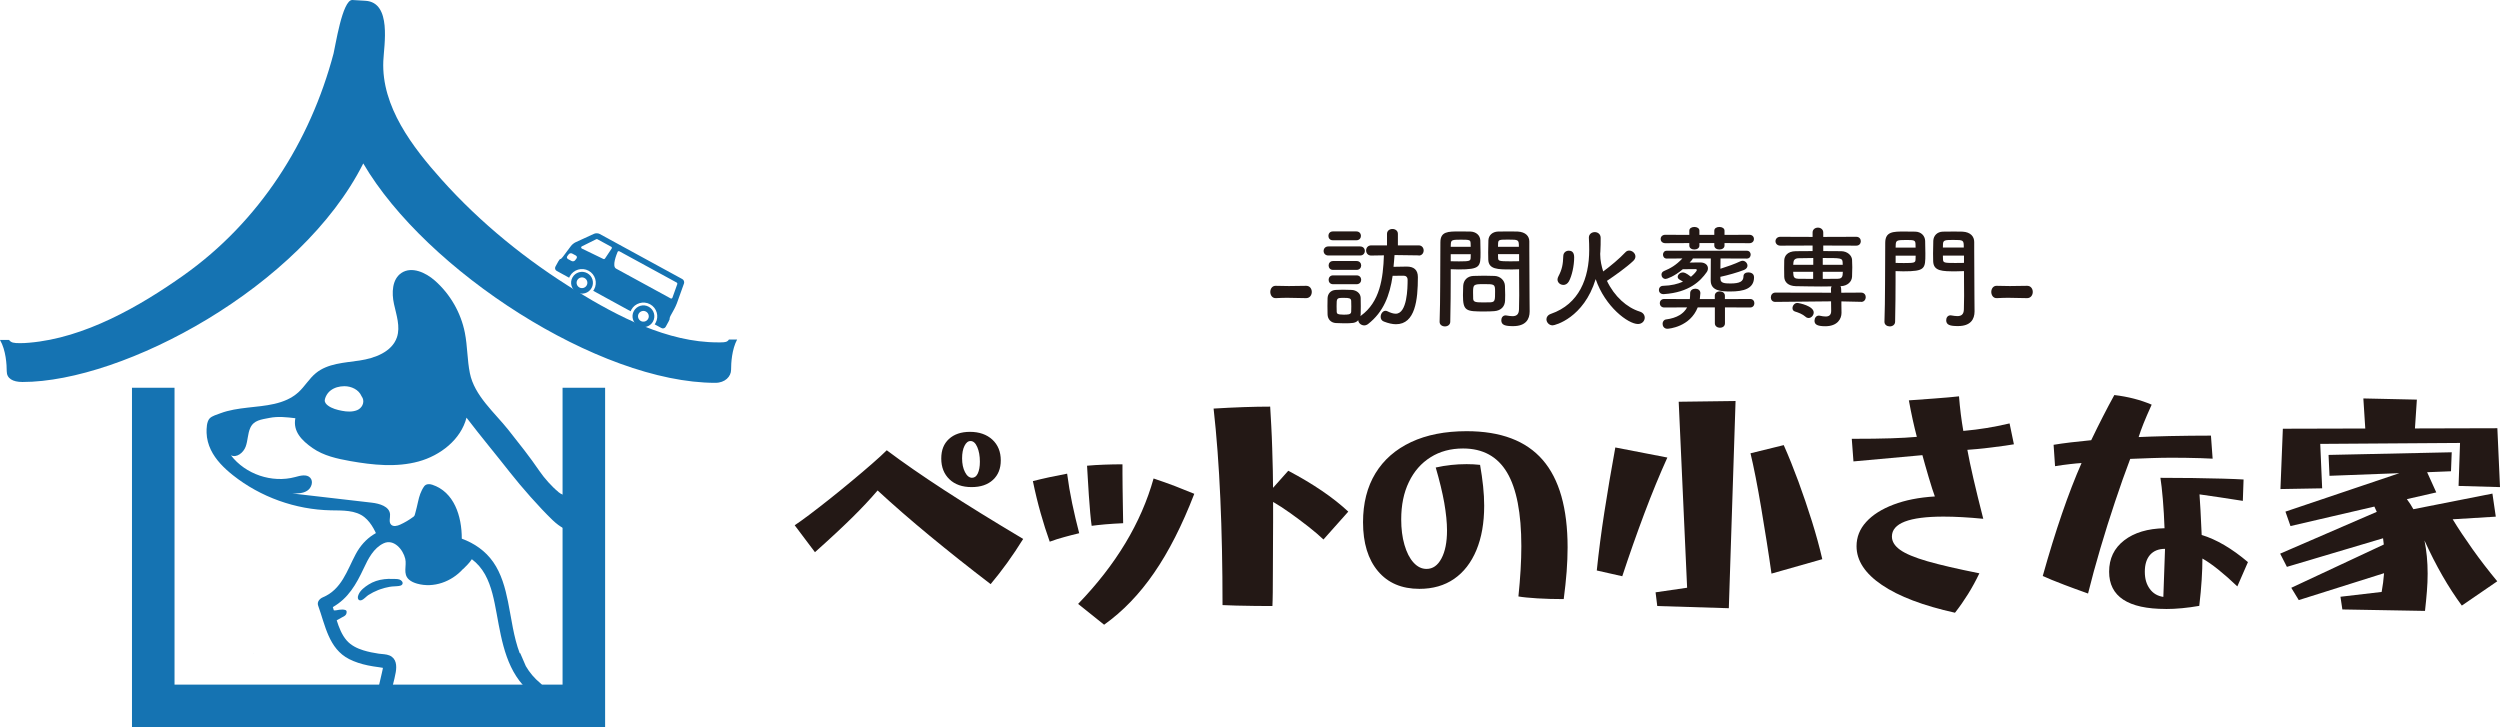 <svg width="196" height="57" viewBox="0 0 196 57" fill="none" xmlns="http://www.w3.org/2000/svg">
<g clip-path="url(#clip0_3001_5572)">
<path d="M77.668 45.797C75.992 44.516 74.407 43.257 72.906 42.019C71.406 40.782 70.041 39.593 68.804 38.452C68.237 39.119 67.576 39.825 66.819 40.571C66.062 41.317 65.09 42.225 63.893 43.292L62.304 41.181C62.607 40.979 62.999 40.698 63.483 40.334C63.967 39.97 64.496 39.557 65.072 39.101C65.644 38.645 66.216 38.18 66.784 37.706C67.352 37.236 67.876 36.789 68.36 36.367C68.844 35.946 69.231 35.591 69.522 35.301C70.794 36.258 72.299 37.298 74.037 38.43C75.776 39.562 77.836 40.834 80.217 42.252C79.812 42.906 79.398 43.524 78.971 44.117C78.544 44.709 78.109 45.266 77.668 45.793V45.797ZM76.176 38.188C75.446 38.188 74.865 37.986 74.438 37.578C74.011 37.17 73.795 36.626 73.795 35.95C73.795 35.275 73.998 34.788 74.398 34.415C74.803 34.046 75.349 33.857 76.044 33.857C76.775 33.857 77.36 34.064 77.8 34.467C78.241 34.875 78.461 35.419 78.461 36.095C78.461 36.736 78.258 37.245 77.849 37.622C77.439 38 76.881 38.188 76.176 38.188ZM76.216 37.456C76.405 37.456 76.555 37.342 76.66 37.118C76.766 36.889 76.823 36.582 76.823 36.196C76.823 35.744 76.753 35.362 76.617 35.047C76.48 34.731 76.304 34.577 76.088 34.577C75.899 34.577 75.741 34.704 75.617 34.954C75.49 35.205 75.428 35.534 75.428 35.933C75.428 36.359 75.503 36.723 75.657 37.017C75.807 37.311 75.996 37.46 76.225 37.46L76.216 37.456Z" fill="#231815"/>
<path d="M82.298 42.467C82.047 41.764 81.81 41.023 81.59 40.242C81.37 39.465 81.163 38.623 80.978 37.719C81.37 37.618 81.797 37.517 82.263 37.416C82.73 37.315 83.196 37.223 83.663 37.135C83.764 37.912 83.896 38.693 84.059 39.469C84.222 40.246 84.407 41.027 84.609 41.804C84.244 41.892 83.861 41.988 83.465 42.098C83.069 42.203 82.681 42.326 82.303 42.467H82.298ZM86.568 48.983L84.525 47.346C87.496 44.27 89.468 40.992 90.441 37.513C91.044 37.714 91.607 37.916 92.131 38.114C92.654 38.316 93.152 38.517 93.632 38.715C92.677 41.19 91.625 43.256 90.476 44.919C89.332 46.583 88.024 47.938 86.563 48.978L86.568 48.983ZM85.586 41.22C85.546 40.97 85.511 40.632 85.472 40.202C85.432 39.777 85.397 39.32 85.366 38.838C85.335 38.355 85.304 37.903 85.282 37.482C85.256 37.06 85.238 36.736 85.225 36.512C85.639 36.473 86.092 36.446 86.576 36.429C87.061 36.411 87.536 36.402 88.002 36.402V37.1C88.002 37.425 88.002 37.798 88.011 38.21C88.016 38.623 88.024 39.031 88.029 39.426C88.033 39.821 88.042 40.167 88.046 40.461C88.051 40.755 88.055 40.94 88.055 41.019C87.501 41.045 87.021 41.076 86.62 41.111C86.216 41.15 85.872 41.185 85.582 41.225L85.586 41.22Z" fill="#231815"/>
<path d="M99.758 47.513C99.38 47.513 98.931 47.513 98.407 47.505C97.884 47.5 97.386 47.487 96.915 47.478C96.444 47.465 96.088 47.452 95.846 47.439C95.846 44.437 95.789 41.651 95.674 39.075C95.56 36.499 95.384 34.152 95.146 32.032C95.938 31.984 96.722 31.945 97.496 31.918C98.271 31.892 98.966 31.879 99.582 31.879C99.609 32.291 99.635 32.787 99.666 33.358C99.697 33.928 99.723 34.525 99.741 35.148C99.758 35.771 99.776 36.355 99.789 36.899C99.802 37.447 99.807 37.895 99.807 38.246L101 36.907C102.954 37.939 104.521 39.005 105.705 40.111L103.759 42.296C103.442 41.993 103.055 41.664 102.588 41.295C102.122 40.931 101.647 40.576 101.162 40.229C100.678 39.883 100.229 39.593 99.811 39.352V40.944C99.811 41.554 99.811 42.191 99.802 42.858C99.798 43.525 99.794 44.165 99.794 44.788C99.794 45.411 99.794 45.96 99.785 46.438C99.781 46.917 99.767 47.272 99.758 47.513Z" fill="#231815"/>
<path d="M122.579 46.969C121.861 46.969 121.179 46.951 120.536 46.912C119.894 46.872 119.397 46.824 119.044 46.762C119.194 45.306 119.273 43.994 119.273 42.826C119.273 40.229 118.899 38.298 118.151 37.043C117.403 35.788 116.254 35.161 114.705 35.161C113.737 35.161 112.883 35.389 112.156 35.849C111.426 36.306 110.858 36.955 110.458 37.789C110.053 38.623 109.855 39.601 109.855 40.72C109.855 41.462 109.938 42.129 110.11 42.717C110.282 43.309 110.515 43.77 110.819 44.103C111.122 44.437 111.461 44.603 111.84 44.603C112.333 44.603 112.72 44.331 113.01 43.783C113.301 43.239 113.446 42.506 113.446 41.589C113.446 40.962 113.371 40.237 113.23 39.421C113.085 38.605 112.861 37.684 112.561 36.653C113.34 36.477 114.15 36.389 114.982 36.389C115.347 36.389 115.699 36.407 116.038 36.446C116.14 37.026 116.219 37.583 116.276 38.123C116.333 38.662 116.36 39.171 116.36 39.65C116.36 40.992 116.157 42.155 115.748 43.134C115.339 44.112 114.758 44.862 114.001 45.385C113.244 45.907 112.337 46.166 111.281 46.166C109.894 46.166 108.812 45.705 108.033 44.779C107.254 43.853 106.862 42.576 106.862 40.944C106.862 39.448 107.188 38.171 107.834 37.109C108.481 36.047 109.415 35.231 110.629 34.66C111.844 34.09 113.296 33.805 114.986 33.805C117.658 33.805 119.643 34.555 120.946 36.056C122.249 37.556 122.9 39.847 122.9 42.923C122.9 43.515 122.873 44.143 122.825 44.814C122.772 45.486 122.697 46.205 122.596 46.969H122.579Z" fill="#231815"/>
<path d="M127.191 45.178L125.188 44.726C125.338 43.27 125.536 41.742 125.783 40.15C126.029 38.557 126.315 36.867 126.641 35.081L130.721 35.871C130.118 37.201 129.515 38.666 128.916 40.259C128.318 41.852 127.741 43.493 127.187 45.174L127.191 45.178ZM135.54 47.684L129.929 47.513L129.797 46.438L132.27 46.078L131.61 31.497L136.068 31.439L135.54 47.675V47.684ZM138.885 44.972C138.771 44.169 138.647 43.327 138.507 42.449C138.366 41.571 138.225 40.698 138.08 39.829C137.934 38.965 137.789 38.157 137.644 37.42C137.499 36.679 137.362 36.051 137.239 35.538L139.845 34.897C140.236 35.775 140.619 36.731 140.998 37.758C141.376 38.789 141.728 39.825 142.054 40.865C142.38 41.909 142.653 42.901 142.868 43.84L138.881 44.972H138.885Z" fill="#231815"/>
<path d="M153.282 48.041C150.786 47.488 148.876 46.764 147.547 45.864C146.218 44.965 145.553 43.951 145.553 42.823C145.553 42.108 145.804 41.472 146.31 40.919C146.812 40.366 147.525 39.914 148.445 39.563C149.365 39.212 150.447 38.997 151.693 38.922C151.645 38.795 151.574 38.598 151.486 38.321C151.398 38.045 151.301 37.738 151.204 37.4C151.103 37.062 151.011 36.737 150.923 36.43C150.835 36.123 150.764 35.873 150.716 35.684L145.311 36.175L145.179 34.403C146.438 34.403 147.463 34.39 148.251 34.363C149.039 34.337 149.717 34.302 150.28 34.249C150.056 33.394 149.845 32.441 149.655 31.388C150.474 31.327 151.121 31.279 151.592 31.248C152.063 31.217 152.45 31.186 152.745 31.156C153.04 31.125 153.321 31.094 153.586 31.072C153.66 32.029 153.775 32.933 153.924 33.784C154.593 33.723 155.201 33.648 155.747 33.556C156.297 33.468 156.895 33.35 157.551 33.196L157.89 34.833C157.762 34.859 157.542 34.894 157.221 34.938C156.9 34.982 156.543 35.03 156.151 35.078C155.76 35.127 155.394 35.171 155.047 35.201C154.699 35.232 154.431 35.254 154.241 35.267C154.457 36.461 154.871 38.264 155.487 40.673C154.316 40.559 153.277 40.502 152.371 40.502C149.677 40.502 148.326 41.024 148.326 42.064C148.326 42.455 148.542 42.801 148.969 43.108C149.396 43.416 150.113 43.714 151.112 44.004C152.116 44.293 153.471 44.605 155.183 44.947C154.906 45.526 154.611 46.066 154.294 46.575C153.977 47.084 153.638 47.571 153.273 48.036L153.282 48.041Z" fill="#231815"/>
<path d="M163.709 46.535C162.903 46.245 162.287 46.022 161.856 45.855C161.429 45.692 161.094 45.561 160.852 45.46C160.614 45.359 160.381 45.258 160.152 45.157C161.147 41.603 162.159 38.654 163.194 36.302C162.965 36.315 162.665 36.342 162.287 36.386C161.908 36.429 161.517 36.482 161.116 36.548L161.002 34.872C161.38 34.81 161.825 34.744 162.344 34.683C162.859 34.621 163.396 34.565 163.951 34.512C164.276 33.832 164.589 33.204 164.884 32.629C165.179 32.05 165.473 31.497 165.764 30.971C166.833 31.098 167.81 31.348 168.691 31.725C168.413 32.34 168.198 32.836 168.048 33.213C167.899 33.59 167.771 33.941 167.67 34.266C167.894 34.253 168.22 34.24 168.642 34.227C169.065 34.213 169.545 34.2 170.086 34.187C170.627 34.174 171.177 34.165 171.741 34.161C172.3 34.156 172.832 34.152 173.338 34.152L173.47 35.96C173.233 35.947 172.925 35.934 172.555 35.92C172.185 35.907 171.798 35.898 171.402 35.894C171.006 35.89 170.636 35.885 170.297 35.885C169.795 35.885 169.267 35.894 168.722 35.912C168.171 35.929 167.604 35.951 167.009 35.977C166.618 37.009 166.222 38.123 165.821 39.33C165.416 40.536 165.033 41.756 164.668 42.994C164.303 44.231 163.981 45.407 163.704 46.526L163.709 46.535ZM169.795 47.742C166.833 47.742 165.355 46.767 165.355 44.824C165.355 43.792 165.746 42.976 166.534 42.366C167.322 41.756 168.378 41.44 169.699 41.414C169.672 40.637 169.628 39.878 169.567 39.145C169.505 38.413 169.439 37.851 169.377 37.461C170.236 37.461 171.089 37.465 171.948 37.478C172.806 37.491 173.581 37.504 174.28 37.526C174.98 37.548 175.517 37.566 175.896 37.592L175.838 39.268C175.196 39.167 174.606 39.075 174.073 38.996C173.536 38.913 172.991 38.838 172.441 38.759C172.489 39.374 172.546 40.436 172.612 41.941C173.77 42.292 174.98 43.003 176.239 44.069L175.407 45.973C174.311 44.929 173.396 44.2 172.669 43.788C172.669 44.266 172.652 44.819 172.612 45.447C172.573 46.074 172.511 46.759 172.423 47.5C171.49 47.663 170.614 47.746 169.795 47.746V47.742ZM169.606 46.798L169.738 43.029C169.236 43.029 168.845 43.187 168.567 43.498C168.29 43.814 168.154 44.253 168.154 44.819C168.154 45.385 168.281 45.806 168.541 46.166C168.801 46.526 169.157 46.732 169.611 46.798H169.606Z" fill="#231815"/>
<path d="M180.221 47.044L179.636 46.083L186.889 42.691C186.876 42.529 186.859 42.366 186.832 42.2L179.293 44.442L178.765 43.406L186.339 40.128C186.278 39.992 186.212 39.852 186.15 39.716L179.574 41.243L179.178 40.111L188.113 37.096L182.633 37.303L182.559 35.666L192.215 35.459L192.158 36.947L190.287 37.022L191.004 38.606L188.698 39.132C188.887 39.382 189.059 39.646 189.209 39.922L195.406 38.698L195.67 40.506L192.29 40.712C192.743 41.453 193.267 42.239 193.856 43.068C194.446 43.898 195.089 44.731 195.784 45.574L193.007 47.478C191.951 46.048 190.974 44.345 190.08 42.375C190.243 43.178 190.327 44.047 190.327 44.973C190.327 45.411 190.309 45.872 190.269 46.359C190.23 46.842 190.181 47.355 190.12 47.895L183.641 47.781L183.492 46.785L186.722 46.408C186.81 45.929 186.872 45.442 186.911 44.938L180.221 47.048V47.044ZM178.787 38.338L178.976 33.612L185.437 33.595L185.287 31.238L189.482 31.33L189.332 33.59L195.793 33.573L196 38.189L192.752 38.097L192.866 34.727L181.907 34.801L182.057 38.285L178.787 38.342V38.338Z" fill="#231815"/>
<path d="M102.39 23.374C101.686 23.365 101.299 23.347 100.916 23.347C100.656 23.347 100.392 23.356 100.036 23.374C99.715 23.391 99.591 23.097 99.591 22.887C99.591 22.654 99.732 22.408 100.001 22.408H100.018C100.322 22.417 100.683 22.426 101.048 22.426C101.501 22.426 101.972 22.417 102.39 22.408H102.408C102.694 22.408 102.844 22.645 102.844 22.887C102.844 23.128 102.694 23.374 102.399 23.374H102.39Z" fill="#231815"/>
<path d="M104.147 20.031C103.896 20.031 103.772 19.856 103.772 19.676C103.772 19.496 103.896 19.32 104.147 19.32H106.629C106.88 19.32 107.003 19.496 107.003 19.676C107.003 19.856 106.88 20.031 106.629 20.031H104.147ZM111.224 20.022L109.331 19.996C109.314 20.308 109.278 20.623 109.252 20.918C109.591 20.909 109.912 20.9 110.291 20.9C110.841 20.9 111.162 21.15 111.162 21.725C111.162 23.498 110.96 25.419 109.446 25.419C109.168 25.419 108.851 25.349 108.495 25.209C108.31 25.139 108.244 24.989 108.244 24.836C108.244 24.603 108.411 24.366 108.627 24.366C108.671 24.366 108.715 24.375 108.768 24.401C109.019 24.524 109.23 24.595 109.424 24.595C110.33 24.595 110.357 22.567 110.357 21.944C110.357 21.712 110.216 21.615 110.044 21.615C109.767 21.615 109.476 21.615 109.182 21.624C108.957 23.164 108.469 24.459 107.254 25.406C107.157 25.477 107.051 25.512 106.959 25.512C106.717 25.512 106.497 25.327 106.488 25.104C106.264 25.345 106.035 25.345 105.331 25.345C105.11 25.345 104.904 25.336 104.728 25.327C104.336 25.301 104.089 25.025 104.081 24.643C104.081 24.419 104.072 24.2 104.072 23.989C104.072 23.778 104.081 23.581 104.081 23.388C104.089 23.059 104.301 22.752 104.719 22.73C104.886 22.721 105.084 22.712 105.286 22.712C105.529 22.712 105.784 22.721 105.982 22.73C106.312 22.747 106.668 22.971 106.677 23.348C106.686 23.55 106.686 23.774 106.686 24.002C106.686 24.23 106.686 24.445 106.677 24.639C106.677 24.691 106.668 24.744 106.66 24.788C106.677 24.779 106.677 24.761 106.695 24.753C108.187 23.673 108.438 21.826 108.499 20.018L107.505 20.035H107.496C107.236 20.035 107.104 19.834 107.104 19.636C107.104 19.439 107.236 19.237 107.505 19.237H108.741V18.333C108.741 18.083 108.953 17.951 109.168 17.951C109.384 17.951 109.595 18.083 109.595 18.333V19.237H111.224C111.483 19.237 111.615 19.439 111.615 19.636C111.615 19.834 111.483 20.035 111.233 20.035H111.224V20.022ZM104.494 18.837C104.257 18.837 104.147 18.662 104.147 18.491C104.147 18.32 104.261 18.144 104.494 18.144H106.343C106.576 18.144 106.699 18.32 106.699 18.491C106.699 18.662 106.576 18.837 106.343 18.837H104.494ZM104.512 21.159C104.274 21.159 104.164 20.983 104.164 20.812C104.164 20.641 104.279 20.465 104.512 20.465H106.36C106.598 20.465 106.717 20.641 106.717 20.812C106.717 20.983 106.594 21.159 106.36 21.159H104.512ZM104.512 22.282C104.274 22.282 104.164 22.107 104.164 21.936C104.164 21.764 104.279 21.589 104.512 21.589H106.36C106.598 21.589 106.717 21.764 106.717 21.936C106.717 22.107 106.594 22.282 106.36 22.282H104.512ZM105.942 24.02C105.942 23.862 105.942 23.708 105.933 23.585C105.916 23.375 105.757 23.353 105.366 23.353C104.789 23.353 104.789 23.362 104.789 24.015C104.789 24.173 104.798 24.327 104.798 24.459C104.807 24.581 104.851 24.669 105.339 24.669C105.652 24.669 105.916 24.669 105.933 24.45C105.942 24.327 105.942 24.173 105.942 24.024V24.02Z" fill="#231815"/>
<path d="M113.283 25.591C113.072 25.591 112.865 25.468 112.865 25.235V25.218C112.927 23.63 112.909 20.883 112.927 18.996C112.927 18.145 113.521 18.145 114.428 18.145C114.758 18.145 115.114 18.145 115.282 18.153C115.726 18.171 116.039 18.447 116.056 18.838C116.065 19.141 116.074 19.474 116.074 19.794C116.074 20.909 116.065 21.124 114.34 21.124C114.115 21.124 113.895 21.115 113.737 21.106V21.879C113.737 22.809 113.728 23.989 113.701 25.218C113.701 25.468 113.49 25.591 113.283 25.591ZM115.304 19.351C115.304 19.246 115.295 19.141 115.295 19.057C115.277 18.816 115.233 18.79 114.538 18.79C113.842 18.79 113.763 18.816 113.745 19.127C113.745 19.198 113.737 19.277 113.737 19.351H115.304ZM113.737 19.926V20.483C113.86 20.492 114.12 20.492 114.384 20.492C115.229 20.492 115.29 20.457 115.299 20.216C115.299 20.128 115.308 20.031 115.308 19.93H113.741L113.737 19.926ZM117.161 24.393C116.958 24.411 116.681 24.419 116.395 24.419C114.947 24.419 114.696 24.402 114.696 23.142C114.696 22.892 114.705 22.647 114.714 22.414C114.74 21.962 115.044 21.651 115.515 21.633C115.726 21.624 116.047 21.615 116.36 21.615C116.672 21.615 116.998 21.624 117.178 21.633C117.605 21.651 117.971 21.971 117.988 22.405C117.997 22.629 118.006 22.875 118.006 23.116C118.006 23.265 118.006 23.419 117.997 23.568C117.979 24.02 117.693 24.349 117.161 24.393ZM117.214 22.831C117.214 22.282 117.161 22.274 116.342 22.274C115.524 22.274 115.488 22.3 115.488 22.936C115.488 23.112 115.488 23.292 115.497 23.432C115.515 23.7 115.73 23.709 116.351 23.709C116.553 23.709 116.752 23.709 116.866 23.7C117.214 23.673 117.214 23.542 117.214 22.831ZM118.459 21.124C117.429 21.124 116.708 21.124 116.681 20.36C116.672 20.185 116.672 19.996 116.672 19.794C116.672 19.474 116.681 19.141 116.69 18.838C116.708 18.447 117.002 18.171 117.447 18.153C117.614 18.145 117.979 18.145 118.336 18.145C118.591 18.145 118.833 18.145 118.983 18.153C119.63 18.188 119.898 18.535 119.898 18.926V19.579C119.898 20.883 119.916 22.23 119.916 23.335C119.916 23.744 119.925 24.108 119.925 24.415C119.925 25.034 119.621 25.569 118.626 25.569C118.015 25.569 117.702 25.49 117.702 25.108C117.702 24.906 117.825 24.727 118.041 24.727C118.067 24.727 118.085 24.735 118.111 24.735C118.279 24.762 118.433 24.788 118.574 24.788C118.86 24.788 119.08 24.683 119.089 24.257C119.097 23.91 119.106 23.537 119.106 23.16C119.106 22.585 119.097 22.006 119.097 21.466V21.111C118.939 21.12 118.714 21.128 118.459 21.128V21.124ZM119.08 19.351C119.08 18.794 119.062 18.785 118.261 18.785C117.566 18.785 117.469 18.785 117.451 19.062C117.451 19.149 117.443 19.246 117.443 19.347H119.08V19.351ZM119.097 19.926H117.443C117.443 20.031 117.451 20.128 117.451 20.211C117.46 20.453 117.487 20.488 118.411 20.488C118.697 20.488 118.979 20.488 119.097 20.479V19.922V19.926Z" fill="#231815"/>
<path d="M125.985 22.019C126.562 23.235 127.539 24.112 128.556 24.428C128.824 24.507 128.947 24.705 128.947 24.907C128.947 25.148 128.754 25.402 128.415 25.402C127.649 25.402 125.844 24.055 125.101 21.883C124.168 24.933 121.901 25.508 121.729 25.508C121.443 25.508 121.241 25.271 121.241 25.029C121.241 24.863 121.346 24.692 121.597 24.604C123.802 23.84 124.594 21.822 124.594 19.588C124.594 19.303 124.586 18.926 124.568 18.649V18.623C124.568 18.346 124.806 18.197 125.03 18.197C125.255 18.197 125.492 18.346 125.492 18.649C125.492 18.952 125.492 19.413 125.466 19.786L125.457 19.821V19.961C125.457 20.422 125.563 20.874 125.69 21.282C126.249 20.874 126.98 20.264 127.433 19.777C127.521 19.68 127.627 19.645 127.728 19.645C127.97 19.645 128.217 19.856 128.217 20.106C128.217 20.229 128.164 20.347 128.041 20.462C127.517 20.957 126.601 21.607 126.012 22.002L125.976 22.019H125.985ZM122.561 22.335C122.328 22.335 122.108 22.16 122.108 21.91C122.108 21.839 122.134 21.752 122.178 21.668C122.464 21.128 122.543 20.72 122.561 20.071C122.57 19.794 122.781 19.654 122.997 19.654C123.182 19.654 123.415 19.733 123.415 20.168C123.415 20.861 123.23 21.637 123.006 22.054C122.891 22.256 122.728 22.34 122.561 22.34V22.335Z" fill="#231815"/>
<path d="M134.889 20.263C134.88 20.5 134.88 20.786 134.88 21.071C135.413 20.904 136.016 20.689 136.443 20.487C136.504 20.461 136.557 20.443 136.619 20.443C136.83 20.443 137.002 20.636 137.002 20.825C137.002 20.957 136.923 21.084 136.733 21.163C136.245 21.356 135.453 21.58 134.876 21.703C134.876 21.764 134.885 21.817 134.885 21.869C134.885 22.19 135.197 22.225 135.659 22.225C136.399 22.225 136.689 22.067 136.689 21.659C136.689 21.448 136.874 21.356 137.063 21.356C137.178 21.356 137.517 21.391 137.517 21.738C137.517 22.642 136.689 22.852 135.659 22.852C134.902 22.852 134.119 22.8 134.119 21.983C134.119 21.558 134.119 20.724 134.128 20.263H132.724C132.715 20.29 132.68 20.369 132.464 20.584C132.759 20.575 133.093 20.575 133.318 20.575C133.71 20.584 133.903 20.799 133.903 21.036C133.903 21.141 133.868 21.255 133.798 21.347C133.318 22.027 132.438 22.927 130.448 23.059H130.413C130.171 23.059 130.057 22.892 130.057 22.738C130.057 22.572 130.171 22.409 130.387 22.409C131.034 22.392 131.544 22.26 131.949 22.08C131.87 22.027 131.791 21.983 131.707 21.94C131.584 21.878 131.531 21.79 131.531 21.707C131.531 21.532 131.716 21.36 131.932 21.36C132.028 21.36 132.182 21.387 132.57 21.698C132.803 21.505 133.032 21.255 133.032 21.167C133.032 21.123 132.988 21.097 132.926 21.097C132.667 21.097 132.253 21.106 131.932 21.106C131.271 21.672 130.677 21.869 130.589 21.869C130.387 21.869 130.259 21.703 130.259 21.532C130.259 21.417 130.321 21.303 130.462 21.246C130.968 21.036 131.395 20.794 131.901 20.263L130.673 20.272C130.47 20.272 130.378 20.114 130.378 19.961C130.378 19.811 130.475 19.658 130.673 19.658H136.949C137.16 19.658 137.253 19.816 137.253 19.961C137.253 20.119 137.156 20.272 136.949 20.272L134.902 20.263H134.889ZM135.237 24.099V25.349C135.237 25.586 135.034 25.696 134.845 25.696C134.656 25.696 134.445 25.582 134.445 25.349V24.099H133.102C132.499 25.63 130.844 25.775 130.721 25.775C130.47 25.775 130.347 25.573 130.347 25.393C130.347 25.226 130.435 25.073 130.607 25.046C131.496 24.932 132.011 24.577 132.27 24.099L130.475 24.107C130.25 24.107 130.127 23.941 130.127 23.769C130.127 23.598 130.25 23.44 130.475 23.44L132.482 23.449C132.499 23.3 132.508 23.146 132.508 22.988V22.98C132.508 22.751 132.711 22.633 132.917 22.633C133.111 22.633 133.309 22.747 133.309 22.98C133.309 23.059 133.283 23.326 133.265 23.449H134.44V23.181C134.44 22.953 134.643 22.843 134.832 22.843C135.021 22.843 135.232 22.958 135.232 23.181V23.449L137.213 23.44C137.433 23.44 137.543 23.607 137.543 23.769C137.543 23.945 137.429 24.107 137.213 24.107L135.232 24.099H135.237ZM135.202 19.057V19.25C135.202 19.46 134.999 19.561 134.801 19.561C134.603 19.561 134.401 19.456 134.401 19.25V19.057H133.234V19.25C133.234 19.46 133.032 19.561 132.834 19.561C132.636 19.561 132.442 19.456 132.442 19.25V19.057L130.558 19.066C130.316 19.066 130.193 18.899 130.193 18.736C130.193 18.574 130.316 18.407 130.558 18.407L132.442 18.416V18.087C132.442 17.885 132.645 17.793 132.843 17.793C133.041 17.793 133.234 17.89 133.234 18.087V18.416H134.401V18.087C134.401 17.885 134.603 17.793 134.801 17.793C134.999 17.793 135.202 17.89 135.202 18.087V18.416L137.156 18.407C137.389 18.407 137.512 18.574 137.512 18.736C137.512 18.899 137.389 19.066 137.156 19.066L135.202 19.057Z" fill="#231815"/>
<path d="M145.91 23.664L144.365 23.629V23.849L144.374 24.515V24.533C144.374 24.985 144.07 25.577 143.102 25.577C142.424 25.577 142.257 25.411 142.257 25.143C142.257 24.941 142.38 24.744 142.596 24.744C142.622 24.744 142.648 24.744 142.675 24.752C142.833 24.788 142.987 24.814 143.128 24.814C143.379 24.814 143.564 24.717 143.564 24.379V24.362L143.555 23.625L139.189 23.669H139.18C138.943 23.669 138.833 23.493 138.833 23.313C138.833 23.133 138.956 22.94 139.189 22.94L143.555 22.949L143.546 22.655C143.546 22.576 143.564 22.506 143.599 22.453C143.331 22.462 143.049 22.462 142.772 22.462C142.107 22.462 141.438 22.444 140.791 22.436C140.197 22.418 139.902 22.124 139.884 21.707C139.876 21.457 139.876 21.238 139.876 21.031C139.876 20.825 139.876 20.614 139.884 20.404C139.902 20.066 140.126 19.711 140.773 19.693C141.086 19.684 141.574 19.684 142.107 19.684V19.25L139.581 19.259C139.33 19.259 139.198 19.083 139.198 18.912C139.198 18.741 139.33 18.565 139.581 18.565L142.107 18.574V18.227C142.107 17.977 142.318 17.846 142.525 17.846C142.732 17.846 142.943 17.977 142.943 18.227V18.574L145.531 18.565C145.773 18.565 145.888 18.741 145.888 18.912C145.888 19.083 145.773 19.259 145.531 19.259L142.943 19.25V19.684C143.467 19.684 143.982 19.684 144.356 19.693C144.845 19.702 145.175 20.031 145.201 20.351C145.21 20.544 145.219 20.742 145.219 20.944C145.219 21.194 145.21 21.448 145.201 21.69C145.183 22.08 144.853 22.418 144.312 22.436H144.286C144.33 22.488 144.347 22.567 144.347 22.655L144.356 22.949L145.91 22.94C146.152 22.94 146.275 23.116 146.275 23.296C146.275 23.476 146.152 23.669 145.919 23.669H145.91V23.664ZM141.57 24.845C141.302 24.612 140.994 24.507 140.716 24.419C140.584 24.375 140.531 24.27 140.531 24.16C140.531 23.967 140.681 23.752 140.905 23.752C141.064 23.752 142.195 23.993 142.195 24.498C142.195 24.726 142.001 24.932 141.795 24.932C141.715 24.932 141.636 24.906 141.57 24.845ZM142.155 20.228C141.693 20.228 141.266 20.237 140.989 20.246C140.721 20.255 140.615 20.404 140.606 20.566C140.606 20.628 140.589 20.698 140.589 20.759H142.16V20.228H142.155ZM142.155 21.308H140.584C140.584 21.378 140.602 21.457 140.602 21.527C140.619 21.777 140.743 21.848 140.994 21.856C141.297 21.865 141.715 21.865 142.151 21.865V21.308H142.155ZM144.47 20.759C144.47 20.698 144.462 20.628 144.462 20.566C144.444 20.228 144.338 20.228 142.904 20.228V20.759H144.47ZM142.904 21.308V21.865C143.339 21.865 143.749 21.865 144.079 21.856C144.303 21.856 144.444 21.769 144.462 21.527C144.462 21.457 144.479 21.378 144.479 21.308H142.904Z" fill="#231815"/>
<path d="M149.303 18.152C149.651 18.152 150.007 18.152 150.175 18.161C150.61 18.179 150.914 18.473 150.932 18.881C150.94 19.192 150.949 19.548 150.949 19.881C150.949 21.07 150.94 21.272 149.215 21.272C148.991 21.272 148.771 21.263 148.612 21.255V22.027C148.612 22.922 148.603 23.993 148.577 25.217C148.577 25.467 148.366 25.59 148.159 25.59C147.952 25.59 147.741 25.467 147.741 25.235V25.217C147.802 23.629 147.785 21.018 147.802 19.039C147.802 18.152 148.423 18.152 149.303 18.152ZM150.183 19.412C150.183 19.298 150.175 19.201 150.175 19.109C150.157 18.824 150.051 18.815 149.418 18.815C148.722 18.815 148.643 18.85 148.625 19.179C148.625 19.249 148.617 19.328 148.617 19.412H150.183ZM148.617 20.039V20.614C148.74 20.623 148.999 20.623 149.264 20.623C150.109 20.623 150.17 20.596 150.179 20.329C150.179 20.241 150.188 20.145 150.188 20.044H148.621L148.617 20.039ZM153.339 21.272C152.283 21.272 151.587 21.272 151.561 20.482C151.552 20.298 151.552 20.092 151.552 19.881C151.552 19.552 151.561 19.197 151.57 18.881C151.587 18.473 151.873 18.179 152.309 18.161C152.476 18.152 152.851 18.152 153.207 18.152C153.467 18.152 153.713 18.152 153.863 18.161C154.51 18.196 154.778 18.56 154.778 18.968V19.636C154.778 20.974 154.796 22.224 154.796 23.33C154.796 23.738 154.805 24.102 154.805 24.41C154.805 25.028 154.501 25.564 153.506 25.564C152.895 25.564 152.582 25.485 152.582 25.103C152.582 24.901 152.705 24.721 152.921 24.721C152.947 24.721 152.965 24.73 152.991 24.73C153.159 24.756 153.313 24.783 153.454 24.783C153.74 24.783 153.96 24.677 153.968 24.252C153.977 23.905 153.986 23.558 153.986 23.207C153.986 22.685 153.977 22.154 153.977 21.619V21.255C153.819 21.263 153.594 21.272 153.339 21.272ZM153.96 19.412C153.96 18.819 153.951 18.811 153.141 18.811C152.52 18.811 152.349 18.819 152.331 19.113C152.331 19.201 152.322 19.306 152.322 19.407H153.96V19.412ZM153.977 20.039H152.322C152.322 20.145 152.331 20.241 152.331 20.324C152.34 20.601 152.419 20.618 153.291 20.618C153.577 20.618 153.858 20.618 153.977 20.61V20.035V20.039Z" fill="#231815"/>
<path d="M158.915 23.374C158.211 23.365 157.824 23.347 157.441 23.347C157.181 23.347 156.917 23.356 156.561 23.374C156.239 23.391 156.116 23.097 156.116 22.887C156.116 22.654 156.257 22.408 156.526 22.408H156.543C156.847 22.417 157.208 22.426 157.573 22.426C158.026 22.426 158.497 22.417 158.915 22.408H158.933C159.219 22.408 159.369 22.645 159.369 22.887C159.369 23.128 159.219 23.374 158.924 23.374H158.915Z" fill="#231815"/>
<path d="M57.146 26.622C57.027 26.811 56.851 26.842 56.499 26.842H56.265C52.344 26.842 48.453 24.814 45.201 22.818C41.306 20.431 37.67 17.486 34.624 14.081C32.362 11.554 29.893 8.36 30.052 4.779C30.104 3.55 30.734 0.189 28.652 0.062C28.331 0.044 27.983 0.022 27.627 0C26.839 -0.043 26.284 3.695 26.152 4.191C24.321 11.115 20.329 17.377 14.41 21.572C10.95 24.025 6.624 26.504 2.297 26.868C2.06 26.89 1.827 26.903 1.589 26.903C1.061 26.903 0.885 26.872 0.709 26.653H0C0.471 27.46 0.528 28.614 0.528 29.11C0.528 29.672 0.999 29.948 1.76 29.948C9.687 29.948 23.608 22.515 28.48 12.813C33.414 21.243 46.979 30.014 56.085 30.014C56.846 30.014 57.317 29.518 57.317 28.987C57.317 28.456 57.374 27.403 57.788 26.622H57.141H57.146Z" fill="#1573B2"/>
<path d="M47.441 57H10.347V30.4H13.683V53.674H44.105V30.4H47.441V57Z" fill="#1573B2"/>
<path d="M43.761 38.553C43.308 38.194 42.674 37.492 42.296 36.934C41.539 35.82 40.689 34.758 39.853 33.7C38.775 32.344 37.19 31.019 36.838 29.255C36.627 28.211 36.653 27.136 36.446 26.092C36.138 24.521 35.298 23.059 34.092 21.998C33.37 21.361 32.279 20.866 31.477 21.396C30.734 21.888 30.698 22.963 30.888 23.832C31.077 24.701 31.403 25.609 31.117 26.451C30.725 27.592 29.387 28.084 28.194 28.264C26.997 28.444 25.694 28.487 24.761 29.255C24.237 29.685 23.898 30.295 23.397 30.752C22.323 31.73 20.782 31.8 19.414 31.958C18.692 32.042 17.961 32.143 17.279 32.401C17.033 32.494 16.637 32.603 16.447 32.792C16.196 33.042 16.188 33.608 16.196 33.937C16.21 34.398 16.333 34.854 16.531 35.267C16.918 36.066 17.57 36.706 18.265 37.259C20.43 38.975 23.168 39.953 25.932 40.01C26.852 40.028 27.873 39.975 28.586 40.559C29.14 41.011 29.497 41.761 29.77 42.538C30.54 41.849 31.583 41.529 32.622 41.581C32.661 41.581 32.701 41.59 32.741 41.599C33.014 41.414 33.308 41.265 33.599 41.112C34.065 40.857 34.541 40.528 34.73 40.032C34.849 39.716 34.805 39.295 34.51 39.128C34.074 38.883 33.599 39.348 33.269 39.725C32.745 40.318 32.098 40.8 31.376 41.129C31.143 41.235 30.835 41.313 30.659 41.129C30.465 40.923 30.602 40.594 30.58 40.313C30.527 39.703 29.757 39.479 29.145 39.409C27.076 39.168 25.003 38.931 22.935 38.69C23.331 38.69 23.753 38.69 24.088 38.47C24.422 38.255 24.59 37.746 24.321 37.456C24.039 37.154 23.542 37.29 23.142 37.4C21.324 37.891 19.242 37.184 18.102 35.693C18.555 35.921 19.084 35.491 19.26 35.017C19.436 34.543 19.414 34.012 19.62 33.551C19.898 32.937 20.479 32.893 21.139 32.761C21.799 32.63 22.486 32.709 23.155 32.788C22.957 33.819 23.648 34.53 24.51 35.131C25.373 35.732 26.434 35.965 27.468 36.149C29.237 36.46 31.081 36.654 32.815 36.18C34.532 35.71 36.134 34.459 36.574 32.744C37.688 34.205 38.867 35.614 40.003 37.062C40.874 38.172 42.291 39.786 43.321 40.774C44.558 41.959 45.359 41.687 46.961 41.897C46.961 41.041 46.965 40.186 46.952 39.33C46.147 39.251 45.333 39.168 44.567 38.913C44.118 38.764 44.065 38.808 43.77 38.571L43.761 38.553ZM28 32.156C27.635 32.305 27.204 32.283 26.821 32.209C26.442 32.138 26.02 32.029 25.707 31.792C25.571 31.686 25.448 31.555 25.461 31.366C25.47 31.274 25.509 31.169 25.549 31.081C25.633 30.901 25.752 30.743 25.91 30.62C26.218 30.379 26.605 30.282 26.993 30.278C27.547 30.273 28.133 30.554 28.339 31.05C28.375 31.098 28.405 31.151 28.432 31.208C28.59 31.585 28.37 32.002 28 32.156Z" fill="#1573B2"/>
<path d="M19.854 51.244C19.854 51.253 19.854 51.262 19.854 51.271C19.849 51.262 19.845 51.244 19.854 51.213C19.854 51.222 19.854 51.231 19.854 51.24V51.244Z" fill="#1573B2"/>
<path d="M28.106 46.627C28.243 46.276 28.604 46.013 28.903 45.824C29.255 45.601 29.669 45.46 30.131 45.408C30.342 45.381 30.566 45.377 30.795 45.39C30.822 45.39 30.848 45.39 30.883 45.39H30.901C31.077 45.39 31.297 45.394 31.42 45.486C31.539 45.574 31.587 45.666 31.561 45.763C31.517 45.917 31.323 45.943 31.13 45.956C31.059 45.96 30.998 45.965 30.936 45.969C30.8 45.978 30.668 45.982 30.536 46.009C30.289 46.053 30.043 46.118 29.805 46.202C29.752 46.219 29.704 46.241 29.651 46.259C29.383 46.364 29.127 46.496 28.885 46.649C28.815 46.693 28.753 46.75 28.683 46.812C28.612 46.873 28.542 46.939 28.458 46.996C28.383 47.044 28.313 47.071 28.251 47.071C28.203 47.071 28.163 47.057 28.128 47.027C28.067 46.974 28.009 46.864 28.102 46.627H28.106Z" fill="#1573B2"/>
<path d="M42.37 53.569C41.891 53.175 41.517 52.723 41.226 52.227L40.786 51.209C40.786 51.209 40.76 51.209 40.746 51.213C40.262 49.936 40.099 48.506 39.826 47.163C39.606 46.088 39.307 44.978 38.669 44.065C38.053 43.183 37.19 42.595 36.204 42.231C36.209 40.458 35.601 38.567 33.885 38.001C33.678 37.931 33.401 37.926 33.255 38.128C32.991 38.501 32.868 38.905 32.771 39.352C32.644 39.936 32.494 40.502 32.3 41.064L31.116 41.288C29.721 41.454 28.599 42.117 27.886 43.451C27.199 44.741 26.786 46.211 25.311 46.83C25.065 46.935 24.836 47.181 24.942 47.479C25.5 49.019 25.765 50.853 27.375 51.674C27.833 51.906 28.33 52.06 28.832 52.165C29.123 52.227 29.418 52.271 29.717 52.31C29.809 52.323 29.919 52.35 30.016 52.358C30.007 52.459 30.025 52.341 30.003 52.464C29.981 52.578 29.954 52.692 29.928 52.806C29.686 53.828 29.457 54.833 29.382 55.869C29.73 55.886 30.082 55.908 30.43 55.93C30.452 55.5 30.5 55.066 30.584 54.627C30.707 53.977 30.918 53.346 31.028 52.696C31.112 52.192 31.081 51.621 30.54 51.389C30.276 51.279 29.972 51.288 29.695 51.248C29.285 51.187 28.881 51.108 28.485 50.985C27.991 50.831 27.516 50.599 27.173 50.204C26.799 49.769 26.579 49.208 26.398 48.633C26.544 48.55 26.689 48.471 26.838 48.387C26.948 48.326 27.067 48.282 27.133 48.163C27.182 48.071 27.217 47.878 27.089 47.83C26.94 47.773 26.764 47.786 26.605 47.804C26.557 47.808 26.183 47.9 26.165 47.834C26.143 47.751 26.117 47.672 26.095 47.593C27.296 46.913 27.921 45.825 28.52 44.548C28.863 43.81 29.294 42.959 30.078 42.595C30.879 42.222 31.605 43.091 31.772 43.81C31.9 44.359 31.57 44.986 32.054 45.43C32.234 45.596 32.472 45.693 32.705 45.759C34.008 46.123 35.403 45.601 36.292 44.618C36.305 44.605 36.319 44.6 36.332 44.592C36.561 44.363 36.798 44.14 36.974 43.868C36.979 43.859 36.988 43.85 36.992 43.841C37.406 44.153 37.754 44.548 38.026 45.035C38.546 45.974 38.744 47.062 38.937 48.102C39.351 50.366 39.738 52.771 41.631 54.32C42.15 54.745 42.903 54.004 42.379 53.574L42.37 53.569Z" fill="#1573B2"/>
<path d="M46.041 21.418C45.628 21.19 45.104 21.344 44.88 21.756C44.651 22.169 44.805 22.691 45.218 22.915C45.632 23.143 46.156 22.989 46.38 22.577C46.609 22.164 46.455 21.642 46.041 21.418ZM45.425 22.537C45.223 22.428 45.144 22.169 45.258 21.967C45.368 21.765 45.628 21.686 45.83 21.8C46.033 21.91 46.112 22.169 45.998 22.37C45.888 22.572 45.628 22.651 45.425 22.537Z" fill="#1573B2"/>
<path d="M50.856 24.047C50.443 23.819 49.919 23.973 49.694 24.385C49.466 24.798 49.62 25.32 50.033 25.544C50.447 25.772 50.971 25.618 51.195 25.206C51.424 24.793 51.27 24.271 50.856 24.047ZM50.24 25.166C50.038 25.056 49.959 24.798 50.073 24.596C50.183 24.394 50.443 24.315 50.645 24.429C50.848 24.539 50.927 24.798 50.812 24.999C50.702 25.201 50.443 25.28 50.24 25.166Z" fill="#1573B2"/>
<path d="M52.494 24.977C52.494 24.977 52.511 24.863 52.577 24.744L52.863 24.226C52.929 24.108 53.017 23.906 53.066 23.783L53.625 22.225C53.669 22.098 53.611 21.94 53.493 21.879L47.014 18.342C46.895 18.276 46.697 18.272 46.574 18.329L45.13 18.991C45.007 19.048 44.84 19.18 44.761 19.29L44.127 20.137C44.048 20.246 43.96 20.321 43.933 20.308C43.907 20.295 43.836 20.378 43.77 20.497L43.546 20.904C43.48 21.023 43.524 21.172 43.643 21.238L44.62 21.773C44.637 21.734 44.655 21.694 44.677 21.655C44.963 21.133 45.623 20.94 46.147 21.225C46.671 21.51 46.864 22.168 46.578 22.691C46.556 22.73 46.534 22.765 46.508 22.8L49.439 24.402C49.457 24.362 49.474 24.323 49.496 24.283C49.782 23.761 50.443 23.568 50.966 23.853C51.49 24.139 51.684 24.797 51.398 25.319C51.376 25.358 51.354 25.393 51.327 25.429L51.855 25.718C51.974 25.784 52.124 25.74 52.19 25.622L52.414 25.213C52.48 25.095 52.516 24.99 52.498 24.981L52.494 24.977ZM45.192 20.273L45.091 20.404C45.029 20.488 44.901 20.514 44.809 20.461L44.532 20.312C44.439 20.264 44.417 20.154 44.483 20.071L44.585 19.939C44.646 19.856 44.774 19.829 44.866 19.882L45.144 20.031C45.236 20.08 45.258 20.189 45.192 20.273ZM47.423 20.273C47.397 20.312 47.344 20.325 47.304 20.303L45.61 19.483C45.579 19.465 45.562 19.435 45.562 19.399C45.562 19.364 45.584 19.329 45.614 19.316L46.746 18.754C46.772 18.741 46.807 18.741 46.834 18.754L47.921 19.347C47.943 19.36 47.96 19.382 47.969 19.408C47.974 19.435 47.969 19.461 47.956 19.483L47.432 20.268L47.423 20.273ZM52.661 23.401C52.634 23.41 52.608 23.41 52.582 23.397L48.299 21.058C47.956 20.869 48.343 19.935 48.422 19.746C48.431 19.72 48.453 19.702 48.48 19.694C48.506 19.685 48.532 19.689 48.554 19.698L53.057 22.155C53.096 22.177 53.114 22.225 53.101 22.269L52.718 23.34C52.709 23.366 52.687 23.388 52.661 23.397V23.401Z" fill="#1573B2"/>
</g>
<defs>
<clipPath id="clip0_3001_5572">
<rect width="196" height="57" fill="white"/>
</clipPath>
</defs>
</svg>
